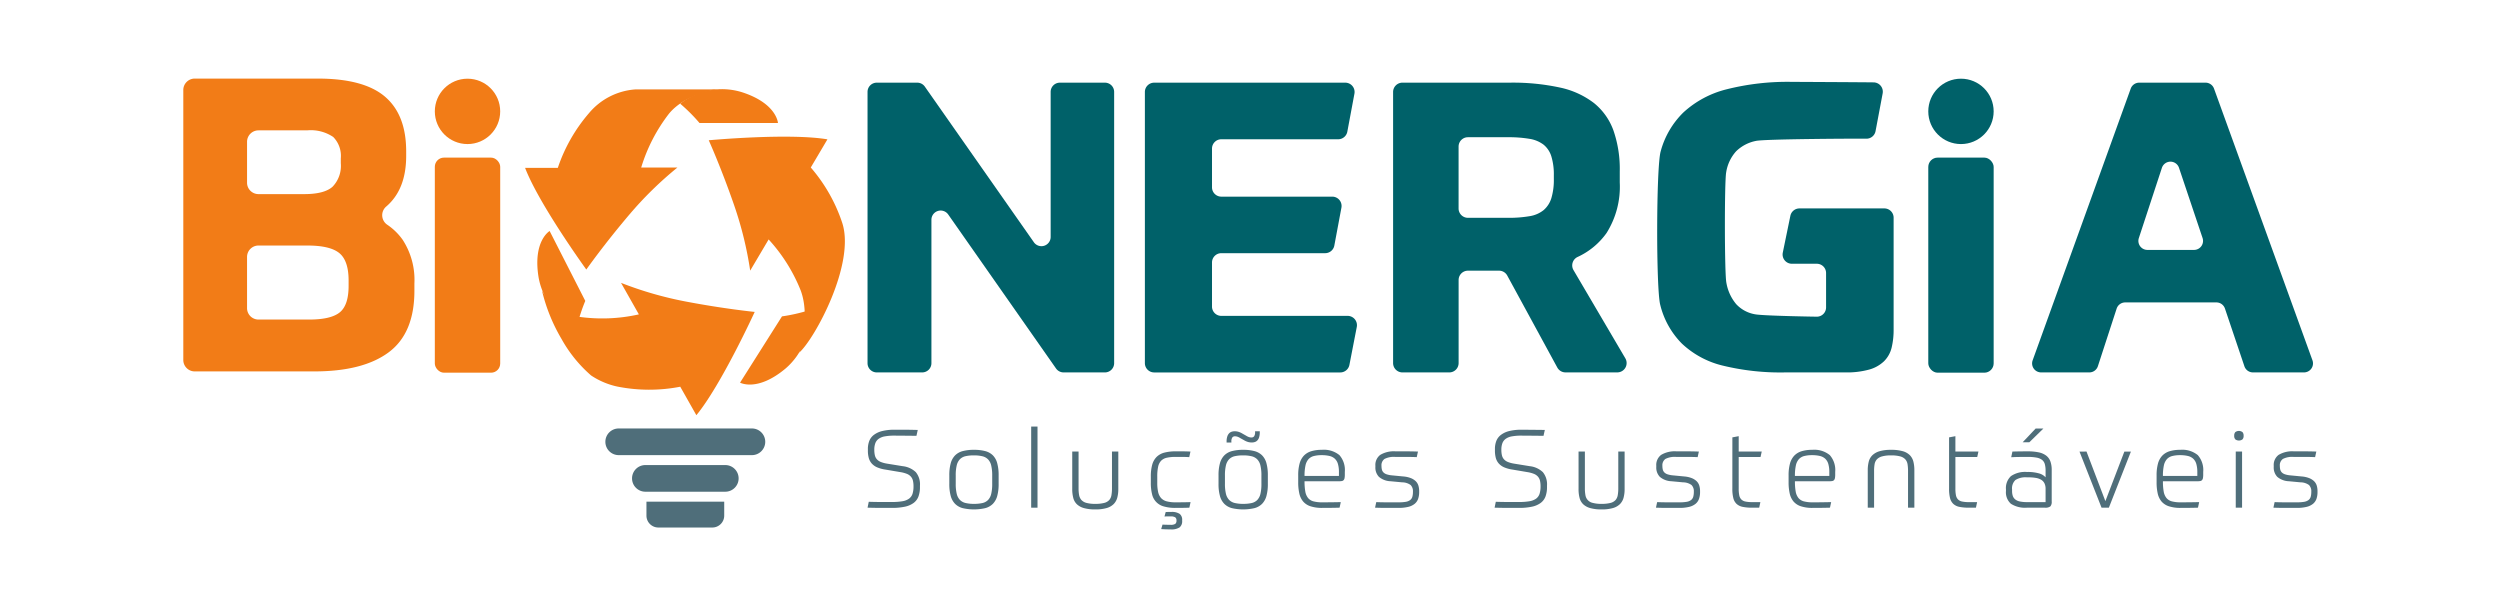 <svg xmlns="http://www.w3.org/2000/svg" xmlns:xlink="http://www.w3.org/1999/xlink" width="381.89" height="92.276" viewBox="0 0 381.89 92.276"><defs><clipPath id="b"><rect width="381.89" height="92.276"/></clipPath></defs><g id="a" clip-path="url(#b)"><g transform="translate(-7.99 -30.748)"><path d="M145.9,101.962a3.451,3.451,0,0,1,1.985.909,2.941,2.941,0,0,1,.634,2.076v.2a4.091,4.091,0,0,1-.226,1.434,2.179,2.179,0,0,1-.741.992,3.415,3.415,0,0,1-1.335.575,9.152,9.152,0,0,1-1.985.184h-1.558q-.859,0-2.16-.033l.183-.9q1.152.034,1.985.033h1.55a9.217,9.217,0,0,0,1.61-.117,2.378,2.378,0,0,0,1.017-.4,1.5,1.5,0,0,0,.526-.742,3.76,3.76,0,0,0,.149-1.143,3.616,3.616,0,0,0-.091-.867,1.429,1.429,0,0,0-.325-.625,1.652,1.652,0,0,0-.626-.417,4.7,4.7,0,0,0-.992-.259l-2.268-.384a4.943,4.943,0,0,1-1.267-.349,2.343,2.343,0,0,1-.825-.593,2.142,2.142,0,0,1-.443-.842,4.287,4.287,0,0,1-.132-1.134v-.233a3.324,3.324,0,0,1,.208-1.209,2.15,2.15,0,0,1,.692-.926,3.436,3.436,0,0,1,1.259-.592,7.581,7.581,0,0,1,1.925-.209c.244,0,1.864,0,2.3.008.023,0,.778.015,1.233.027l-.2.9c-.422-.012-3.169-.033-3.369-.033a7.873,7.873,0,0,0-1.475.116,2.268,2.268,0,0,0-.943.384,1.47,1.47,0,0,0-.5.675,2.83,2.83,0,0,0-.15.975,3.734,3.734,0,0,0,.083.843,1.418,1.418,0,0,0,.309.617,1.593,1.593,0,0,0,.609.416,4.527,4.527,0,0,0,.983.259Z" fill="#4f6e7a"/><path d="M156.77,99.46a6.637,6.637,0,0,1,1.7.192,2.6,2.6,0,0,1,1.175.642,2.691,2.691,0,0,1,.676,1.209,6.956,6.956,0,0,1,.217,1.876v1.267a6.858,6.858,0,0,1-.217,1.868,2.751,2.751,0,0,1-.676,1.209,2.558,2.558,0,0,1-1.175.651,7.674,7.674,0,0,1-3.4,0,2.554,2.554,0,0,1-1.174-.651,2.732,2.732,0,0,1-.676-1.209,6.818,6.818,0,0,1-.217-1.868v-1.267a6.823,6.823,0,0,1,.217-1.868,2.737,2.737,0,0,1,.676-1.209,2.562,2.562,0,0,1,1.174-.65A6.64,6.64,0,0,1,156.77,99.46Zm2.785,3.919a6.346,6.346,0,0,0-.151-1.518,2,2,0,0,0-.483-.941,1.784,1.784,0,0,0-.867-.476,5.351,5.351,0,0,0-1.284-.134,5.686,5.686,0,0,0-1.292.125,1.736,1.736,0,0,0-.86.468,2.018,2.018,0,0,0-.483.934,6.46,6.46,0,0,0-.151,1.542v1.267a6.387,6.387,0,0,0,.151,1.527,2.014,2.014,0,0,0,.483.933,1.787,1.787,0,0,0,.86.476,5.323,5.323,0,0,0,1.292.133,5.656,5.656,0,0,0,1.293-.125,1.729,1.729,0,0,0,.858-.467,2,2,0,0,0,.483-.934,6.412,6.412,0,0,0,.151-1.543Z" fill="#4f6e7a"/><path d="M165.509,95.908h.967V108.3h-.967Z" fill="#4f6e7a"/><path d="M175.3,108.565a6.2,6.2,0,0,1-1.718-.2,2.579,2.579,0,0,1-1.084-.583,2.045,2.045,0,0,1-.558-.968,5.185,5.185,0,0,1-.159-1.367v-5.72h.967v5.619a5.563,5.563,0,0,0,.083,1.027,1.563,1.563,0,0,0,.342.742,1.583,1.583,0,0,0,.767.45,4.966,4.966,0,0,0,1.36.15,5.211,5.211,0,0,0,1.358-.142,1.547,1.547,0,0,0,.768-.434,1.507,1.507,0,0,0,.342-.742,5.886,5.886,0,0,0,.083-1.051V99.727h.967v5.72a5,5,0,0,1-.158,1.326,2.213,2.213,0,0,1-.551.975,2.487,2.487,0,0,1-1.075.609A6.06,6.06,0,0,1,175.3,108.565Z" fill="#4f6e7a"/><path d="M187.571,107.481q.684,0,1.251-.008t1.034-.025l-.183.851c-.256.01-.581.019-.976.025s-.769.008-1.126.008a6.187,6.187,0,0,1-1.808-.225,2.475,2.475,0,0,1-1.793-1.885,7.149,7.149,0,0,1-.184-1.743v-.933a6.682,6.682,0,0,1,.208-1.8,2.7,2.7,0,0,1,.667-1.193,2.637,2.637,0,0,1,1.176-.659,6.548,6.548,0,0,1,1.734-.2h1q.567,0,1.268.033l-.184.851q-.635-.035-1.15-.034h-.935a6.042,6.042,0,0,0-1.342.126,1.717,1.717,0,0,0-.867.458,1.888,1.888,0,0,0-.459.917,6.928,6.928,0,0,0-.133,1.5v.933a6.444,6.444,0,0,0,.133,1.427,2.044,2.044,0,0,0,.451.925,1.766,1.766,0,0,0,.859.5A5.221,5.221,0,0,0,187.571,107.481Zm.134,2.785a.576.576,0,0,0-.191-.492,1.263,1.263,0,0,0-.709-.141h-.443c-.138,0-.3,0-.491.016l.183-.683c.222-.011.394-.017.517-.017h.35a2.143,2.143,0,0,1,1.26.292,1.12,1.12,0,0,1,.391.959v.116a1.188,1.188,0,0,1-.391.992,2.255,2.255,0,0,1-1.36.309c-.322,0-.617-.006-.883-.017s-.457-.022-.568-.033l.2-.683c.178.01.39.019.634.024s.444.009.6.009a1.27,1.27,0,0,0,.709-.142A.6.6,0,0,0,187.705,110.266Z" fill="#4f6e7a"/><path d="M197.894,99.46a6.637,6.637,0,0,1,1.7.192,2.609,2.609,0,0,1,1.176.642,2.7,2.7,0,0,1,.675,1.209,6.956,6.956,0,0,1,.217,1.876v1.267a6.858,6.858,0,0,1-.217,1.868,2.76,2.76,0,0,1-.675,1.209,2.566,2.566,0,0,1-1.176.651,7.674,7.674,0,0,1-3.4,0,2.554,2.554,0,0,1-1.174-.651,2.732,2.732,0,0,1-.676-1.209,6.819,6.819,0,0,1-.217-1.868v-1.267a6.824,6.824,0,0,1,.217-1.868,2.737,2.737,0,0,1,.676-1.209,2.562,2.562,0,0,1,1.174-.65A6.64,6.64,0,0,1,197.894,99.46Zm2.785,3.919a6.346,6.346,0,0,0-.151-1.518,2,2,0,0,0-.483-.941,1.783,1.783,0,0,0-.867-.476,5.351,5.351,0,0,0-1.284-.134,5.686,5.686,0,0,0-1.292.125,1.736,1.736,0,0,0-.86.468,2.027,2.027,0,0,0-.483.934,6.459,6.459,0,0,0-.151,1.542v1.267a6.386,6.386,0,0,0,.151,1.527,2.023,2.023,0,0,0,.483.933,1.787,1.787,0,0,0,.86.476,5.322,5.322,0,0,0,1.292.133,5.656,5.656,0,0,0,1.293-.125,1.729,1.729,0,0,0,.858-.467,2,2,0,0,0,.483-.934,6.411,6.411,0,0,0,.151-1.543Zm-3.219-5.7a2.119,2.119,0,0,0-.45-.225,1.254,1.254,0,0,0-.384-.059.493.493,0,0,0-.383.167,1.047,1.047,0,0,0-.15.667v.117h-.734V98.21a2.4,2.4,0,0,1,.109-.792,1.272,1.272,0,0,1,.283-.485.932.932,0,0,1,.4-.241,1.587,1.587,0,0,1,.458-.067,2.135,2.135,0,0,1,.509.067,2.662,2.662,0,0,1,.676.3l.533.3a2.157,2.157,0,0,0,.45.224,1.313,1.313,0,0,0,.4.059.488.488,0,0,0,.384-.175,1.059,1.059,0,0,0,.15-.659v-.117h.717v.134a2.577,2.577,0,0,1-.1.792,1.18,1.18,0,0,1-.274.483.928.928,0,0,1-.4.242,1.584,1.584,0,0,1-.459.067,2.236,2.236,0,0,1-.516-.067,2.574,2.574,0,0,1-.684-.3Z" fill="#4f6e7a"/><path d="M207.266,104.262a8.669,8.669,0,0,0,.117,1.569,2.152,2.152,0,0,0,.417.983,1.6,1.6,0,0,0,.825.518,5.125,5.125,0,0,0,1.359.149q.717,0,1.384-.008t1.435-.025l-.184.851c-.378.01-.8.019-1.275.025s-.926.008-1.36.008a5.59,5.59,0,0,1-1.817-.25,2.482,2.482,0,0,1-1.126-.742,2.883,2.883,0,0,1-.575-1.226,7.678,7.678,0,0,1-.167-1.7v-1.051a6.693,6.693,0,0,1,.208-1.792,2.844,2.844,0,0,1,.65-1.209,2.617,2.617,0,0,1,1.126-.685,5.427,5.427,0,0,1,1.618-.216,3.751,3.751,0,0,1,2.693.809,3.453,3.453,0,0,1,.826,2.56v.4a2.885,2.885,0,0,1-.042.55.64.64,0,0,1-.142.309.478.478,0,0,1-.275.141,2.249,2.249,0,0,1-.425.033Zm2.618-3.985a4.7,4.7,0,0,0-1.2.134,1.647,1.647,0,0,0-.818.483,2.124,2.124,0,0,0-.458.967,7.255,7.255,0,0,0-.142,1.585h5.254v-.567a4.428,4.428,0,0,0-.151-1.251,1.782,1.782,0,0,0-.467-.8,1.808,1.808,0,0,0-.817-.426A5.028,5.028,0,0,0,209.884,100.277Z" fill="#4f6e7a"/><path d="M222.357,103.529a4.047,4.047,0,0,1,1.16.259,2.312,2.312,0,0,1,.742.474,1.606,1.606,0,0,1,.4.668,2.882,2.882,0,0,1,.116.833v.151a3.1,3.1,0,0,1-.158,1.034,1.732,1.732,0,0,1-.525.759,2.468,2.468,0,0,1-.976.467,6.131,6.131,0,0,1-1.509.158h-1.826q-.426,0-.85-.008c-.285-.006-.581-.015-.893-.025l.184-.851q.75.033,1.559.033h1.86a6.259,6.259,0,0,0,1.075-.075,1.541,1.541,0,0,0,.676-.267.959.959,0,0,0,.341-.5,2.768,2.768,0,0,0,.092-.775,1.338,1.338,0,0,0-.35-1.025,2.216,2.216,0,0,0-1.285-.41l-1.784-.167a2.9,2.9,0,0,1-1.776-.674,2.044,2.044,0,0,1-.542-1.51v-.183a1.919,1.919,0,0,1,.742-1.659,4.018,4.018,0,0,1,2.344-.542h1.617q.834,0,1.8.033l-.184.851c-.566-.023-1.134-.034-1.7-.034h-1.585a3.143,3.143,0,0,0-1.634.308,1.175,1.175,0,0,0-.467,1.06,2.386,2.386,0,0,0,.058.558.943.943,0,0,0,.226.425,1.2,1.2,0,0,0,.483.3,3.4,3.4,0,0,0,.817.166Z" fill="#4f6e7a"/><path d="M241.686,101.962a3.451,3.451,0,0,1,1.984.909,2.941,2.941,0,0,1,.634,2.076v.2a4.068,4.068,0,0,1-.226,1.434,2.18,2.18,0,0,1-.741.992,3.415,3.415,0,0,1-1.335.575,9.148,9.148,0,0,1-1.984.184h-1.559q-.859,0-2.16-.033l.183-.9q1.152.034,1.985.033h1.551a9.212,9.212,0,0,0,1.609-.117,2.383,2.383,0,0,0,1.018-.4,1.5,1.5,0,0,0,.525-.742,3.729,3.729,0,0,0,.149-1.143,3.672,3.672,0,0,0-.09-.867,1.441,1.441,0,0,0-.326-.625,1.652,1.652,0,0,0-.626-.417,4.688,4.688,0,0,0-.992-.259l-2.267-.384a4.939,4.939,0,0,1-1.268-.349,2.343,2.343,0,0,1-.825-.593,2.141,2.141,0,0,1-.443-.842,4.329,4.329,0,0,1-.132-1.134v-.233a3.324,3.324,0,0,1,.208-1.209,2.15,2.15,0,0,1,.692-.926,3.436,3.436,0,0,1,1.259-.592,7.584,7.584,0,0,1,1.926-.209c.255,0,3.08.023,3.535.035l-.2.9c-.423-.012-3.169-.033-3.37-.033a7.88,7.88,0,0,0-1.475.116,2.268,2.268,0,0,0-.943.384,1.47,1.47,0,0,0-.5.675,2.83,2.83,0,0,0-.15.975,3.734,3.734,0,0,0,.083.843,1.418,1.418,0,0,0,.309.617,1.593,1.593,0,0,0,.609.416,4.528,4.528,0,0,0,.983.259Z" fill="#4f6e7a"/><path d="M252.642,108.565a6.2,6.2,0,0,1-1.718-.2,2.573,2.573,0,0,1-1.084-.583,2.055,2.055,0,0,1-.559-.968,5.23,5.23,0,0,1-.158-1.367v-5.72h.967v5.619a5.563,5.563,0,0,0,.083,1.027,1.424,1.424,0,0,0,1.109,1.192,4.966,4.966,0,0,0,1.36.15,5.211,5.211,0,0,0,1.358-.142,1.547,1.547,0,0,0,.768-.434,1.506,1.506,0,0,0,.341-.742,5.794,5.794,0,0,0,.083-1.051V99.727h.968v5.72a5.044,5.044,0,0,1-.158,1.326,2.213,2.213,0,0,1-.551.975,2.493,2.493,0,0,1-1.075.609A6.06,6.06,0,0,1,252.642,108.565Z" fill="#4f6e7a"/><path d="M265.266,103.529a4.048,4.048,0,0,1,1.159.259,2.3,2.3,0,0,1,.742.474,1.605,1.605,0,0,1,.4.668,2.847,2.847,0,0,1,.117.833v.151a3.1,3.1,0,0,1-.159,1.034,1.732,1.732,0,0,1-.525.759,2.462,2.462,0,0,1-.976.467,6.128,6.128,0,0,1-1.508.158h-1.827q-.426,0-.85-.008c-.284-.006-.581-.015-.893-.025l.184-.851q.75.033,1.559.033h1.86a6.259,6.259,0,0,0,1.075-.075,1.541,1.541,0,0,0,.676-.267.966.966,0,0,0,.342-.5,2.81,2.81,0,0,0,.091-.775,1.338,1.338,0,0,0-.35-1.025,2.212,2.212,0,0,0-1.284-.41l-1.785-.167a2.9,2.9,0,0,1-1.776-.674,2.044,2.044,0,0,1-.542-1.51v-.183a1.919,1.919,0,0,1,.742-1.659,4.02,4.02,0,0,1,2.344-.542H265.7q.834,0,1.8.033l-.184.851q-.849-.035-1.7-.034h-1.585a3.143,3.143,0,0,0-1.634.308,1.175,1.175,0,0,0-.466,1.06,2.389,2.389,0,0,0,.057.558.953.953,0,0,0,.226.425,1.2,1.2,0,0,0,.483.3,3.414,3.414,0,0,0,.818.166Z" fill="#4f6e7a"/><path d="M272.62,97.559l.967-.183v2.351h3.518l-.183.834h-3.335v4.82a5.081,5.081,0,0,0,.083,1.016,1.258,1.258,0,0,0,.309.634,1.2,1.2,0,0,0,.617.325,4.58,4.58,0,0,0,1.025.092H276.9l-.183.851h-1.1a6.89,6.89,0,0,1-1.426-.125,1.93,1.93,0,0,1-.925-.451,1.806,1.806,0,0,1-.5-.883,5.715,5.715,0,0,1-.15-1.443Z" fill="#4f6e7a"/><path d="M282.175,104.262a8.669,8.669,0,0,0,.117,1.569,2.152,2.152,0,0,0,.417.983,1.608,1.608,0,0,0,.825.518,5.128,5.128,0,0,0,1.36.149c.477,0,.939,0,1.383-.008s.923-.013,1.435-.025l-.184.851q-.567.015-1.275.025t-1.359.008a5.592,5.592,0,0,1-1.818-.25,2.493,2.493,0,0,1-1.126-.742,2.883,2.883,0,0,1-.575-1.226,7.739,7.739,0,0,1-.167-1.7v-1.051a6.694,6.694,0,0,1,.208-1.792,2.855,2.855,0,0,1,.65-1.209,2.617,2.617,0,0,1,1.126-.685,5.434,5.434,0,0,1,1.619-.216,3.75,3.75,0,0,1,2.692.809,3.453,3.453,0,0,1,.826,2.56v.4a2.883,2.883,0,0,1-.042.55.648.648,0,0,1-.141.309.484.484,0,0,1-.276.141,2.249,2.249,0,0,1-.425.033Zm2.618-3.985a4.7,4.7,0,0,0-1.2.134,1.647,1.647,0,0,0-.818.483,2.125,2.125,0,0,0-.458.967,7.318,7.318,0,0,0-.142,1.585h5.254v-.567a4.428,4.428,0,0,0-.151-1.251,1.79,1.79,0,0,0-.466-.8,1.812,1.812,0,0,0-.818-.426A5.028,5.028,0,0,0,284.793,100.277Z" fill="#4f6e7a"/><path d="M293.3,108.3v-5.72a5.273,5.273,0,0,1,.149-1.3,2.1,2.1,0,0,1,.551-.984,2.64,2.64,0,0,1,1.092-.618,6.125,6.125,0,0,1,1.776-.216,6.3,6.3,0,0,1,1.777.209,2.478,2.478,0,0,1,1.083.608,2.141,2.141,0,0,1,.542.984,5.309,5.309,0,0,1,.15,1.318v5.72h-.967v-5.621a6.2,6.2,0,0,0-.075-1.025,1.458,1.458,0,0,0-.342-.742,1.626,1.626,0,0,0-.784-.45,5.133,5.133,0,0,0-1.384-.151,4.971,4.971,0,0,0-1.4.159,1.673,1.673,0,0,0-.783.458,1.465,1.465,0,0,0-.342.743,6.075,6.075,0,0,0-.075,1.008V108.3Z" fill="#4f6e7a"/><path d="M305.723,97.559l.966-.183v2.351h3.519l-.184.834h-3.335v4.82a5.157,5.157,0,0,0,.083,1.016,1.266,1.266,0,0,0,.309.634,1.208,1.208,0,0,0,.617.325,4.6,4.6,0,0,0,1.026.092h1.284l-.184.851h-1.1a6.884,6.884,0,0,1-1.426-.125,1.929,1.929,0,0,1-.926-.451,1.821,1.821,0,0,1-.5-.883,5.719,5.719,0,0,1-.149-1.443Z" fill="#4f6e7a"/><path d="M321.4,107.348a1.032,1.032,0,0,1-.209.759,1.264,1.264,0,0,1-.825.192h-2.735a3.982,3.982,0,0,1-2.468-.6,2.354,2.354,0,0,1-.75-1.951v-.234a2.5,2.5,0,0,1,.759-2.034,3.82,3.82,0,0,1,2.459-.634,6.281,6.281,0,0,1,1.835.217,2.077,2.077,0,0,1,1,.6v-1a3.761,3.761,0,0,0-.116-1.009,1.252,1.252,0,0,0-.417-.65,1.949,1.949,0,0,0-.834-.351,7.077,7.077,0,0,0-1.351-.108q-.616,0-1.3.008t-1.234.042l.184-.867c.311-.011.677-.019,1.1-.025s.84-.008,1.251-.008a7.758,7.758,0,0,1,1.693.158,2.828,2.828,0,0,1,1.125.5,1.974,1.974,0,0,1,.634.884,3.86,3.86,0,0,1,.2,1.326Zm-6.053-1.618a2.394,2.394,0,0,0,.108.768,1.18,1.18,0,0,0,.367.533,1.634,1.634,0,0,0,.7.317,5.1,5.1,0,0,0,1.108.1h2.835v-2a1.921,1.921,0,0,0-.175-.876,1.321,1.321,0,0,0-.509-.542,2.355,2.355,0,0,0-.825-.283,6.75,6.75,0,0,0-1.126-.083h-.217a2.88,2.88,0,0,0-1.751.408,1.743,1.743,0,0,0-.516,1.442Zm3.6-9.521h1.185l-2.151,2.1h-1.018Z" fill="#4f6e7a"/><path d="M326.717,99.727,329.6,107.3l2.9-7.571h1l-3.368,8.572h-1.117l-3.37-8.572Z" fill="#4f6e7a"/><path d="M338.39,104.262a8.669,8.669,0,0,0,.117,1.569,2.152,2.152,0,0,0,.417.983,1.6,1.6,0,0,0,.825.518,5.125,5.125,0,0,0,1.359.149q.717,0,1.384-.008t1.435-.025l-.184.851c-.378.01-.8.019-1.275.025s-.926.008-1.36.008a5.59,5.59,0,0,1-1.817-.25,2.493,2.493,0,0,1-1.126-.742,2.884,2.884,0,0,1-.575-1.226,7.739,7.739,0,0,1-.167-1.7v-1.051a6.693,6.693,0,0,1,.208-1.792,2.854,2.854,0,0,1,.65-1.209,2.617,2.617,0,0,1,1.126-.685,5.427,5.427,0,0,1,1.618-.216,3.751,3.751,0,0,1,2.693.809,3.453,3.453,0,0,1,.826,2.56v.4a2.886,2.886,0,0,1-.042.55.64.64,0,0,1-.142.309.478.478,0,0,1-.275.141,2.249,2.249,0,0,1-.425.033Zm2.618-3.985a4.7,4.7,0,0,0-1.2.134,1.647,1.647,0,0,0-.818.483,2.124,2.124,0,0,0-.458.967,7.316,7.316,0,0,0-.142,1.585h5.254v-.567a4.428,4.428,0,0,0-.151-1.251,1.782,1.782,0,0,0-.467-.8,1.809,1.809,0,0,0-.817-.426A5.028,5.028,0,0,0,341.008,100.277Z" fill="#4f6e7a"/><path d="M350.714,97.309a.739.739,0,0,1-.184.567.936.936,0,0,1-1.067,0,.739.739,0,0,1-.184-.567.793.793,0,0,1,.167-.55.915.915,0,0,1,1.1,0A.793.793,0,0,1,350.714,97.309Zm-1.2,2.418h.966V108.3h-.966Z" fill="#4f6e7a"/><path d="M359.586,103.529a4.04,4.04,0,0,1,1.159.259,2.29,2.29,0,0,1,.742.474,1.6,1.6,0,0,1,.4.668,2.882,2.882,0,0,1,.116.833v.151a3.129,3.129,0,0,1-.158,1.034,1.742,1.742,0,0,1-.526.759,2.464,2.464,0,0,1-.975.467,6.137,6.137,0,0,1-1.509.158H357.01q-.426,0-.851-.008c-.284-.006-.581-.015-.892-.025l.183-.851q.75.033,1.56.033h1.859a6.251,6.251,0,0,0,1.075-.075,1.536,1.536,0,0,0,.676-.267.966.966,0,0,0,.342-.5,2.806,2.806,0,0,0,.092-.775,1.335,1.335,0,0,0-.351-1.025,2.209,2.209,0,0,0-1.284-.41l-1.784-.167a2.9,2.9,0,0,1-1.777-.674,2.044,2.044,0,0,1-.542-1.51v-.183a1.918,1.918,0,0,1,.743-1.659,4.017,4.017,0,0,1,2.343-.542h1.618q.833,0,1.8.033l-.183.851q-.85-.035-1.7-.034h-1.585a3.138,3.138,0,0,0-1.634.308,1.173,1.173,0,0,0-.467,1.06,2.386,2.386,0,0,0,.058.558.952.952,0,0,0,.225.425,1.206,1.206,0,0,0,.484.3,3.4,3.4,0,0,0,.817.166Z" fill="#4f6e7a"/></g><path d="M102.5,96.2h20.35a2.035,2.035,0,0,1,0,4.071H102.5a2.035,2.035,0,0,1,0-4.071Z" transform="translate(-7.99 -30.748)" fill="#4f6e7a"/><path d="M106.574,101.79h12.21a2.035,2.035,0,1,1,0,4.07h-12.21a2.035,2.035,0,0,1,0-4.07Z" transform="translate(-7.99 -30.748)" fill="#4f6e7a"/><path d="M0,0H11.88a0,0,0,0,1,0,0V2.13a1.817,1.817,0,0,1-1.817,1.817H1.817A1.817,1.817,0,0,1,0,2.13V0A0,0,0,0,1,0,0Z" transform="translate(98.749 76.634)" fill="#4f6e7a"/><path d="M35.99,44.5a1.748,1.748,0,0,1,1.748-1.748H56.531q7.035,0,10.271,2.765t3.234,8.356v.691q0,5.125-3.042,7.728a1.747,1.747,0,0,0,.16,2.79,9.2,9.2,0,0,1,2.349,2.3,11.242,11.242,0,0,1,1.79,6.658v1.131q0,6.468-3.925,9.391t-11.4,2.922H37.738a1.748,1.748,0,0,1-1.748-1.748Zm9.738,7.915v6.242A1.747,1.747,0,0,0,47.476,60.4h6.983q3.076,0,4.334-1.132a4.58,4.58,0,0,0,1.257-3.577v-.756a4.11,4.11,0,0,0-1.162-3.266,6.14,6.14,0,0,0-3.99-1.007H47.476A1.748,1.748,0,0,0,45.728,52.411Zm0,25.4a1.747,1.747,0,0,0,1.748,1.747h7.737q3.328,0,4.679-1.1t1.35-4.054v-.817q0-3.014-1.412-4.176t-4.869-1.16H47.476A1.747,1.747,0,0,0,45.728,70Z" transform="translate(-7.99 -30.748)" fill="#f27c17"/><rect width="9.987" height="32.855" rx="1.398" transform="translate(66.422 24.077)" fill="#f27c17"/><path d="M88.2,56.391h5a24.911,24.911,0,0,1,4.782-8.383,10.163,10.163,0,0,1,7.04-3.6h12.575s-4.871.607-7.416,3.707a25.555,25.555,0,0,0-4.245,8.223h5.535a55.6,55.6,0,0,0-7.308,7.147c-3.9,4.586-6.61,8.437-6.61,8.437S90.347,61.98,88.2,56.391Z" transform="translate(-7.99 -30.748)" fill="#f27c17"/><path d="M111.889,46.584a26.1,26.1,0,0,1,2.957,2.956h11.983s-.171-3.009-5.547-4.722A10.316,10.316,0,0,0,111.889,46.584Z" transform="translate(-7.99 -30.748)" fill="#f27c17"/><path d="M131.522,78.157a26.09,26.09,0,0,1-4.078.919L121.038,89.2s2.635,1.463,6.956-2.164A10.316,10.316,0,0,0,131.522,78.157Z" transform="translate(-7.99 -30.748)" fill="#f27c17"/><path d="M96.106,80.689a26.067,26.067,0,0,1,1.289-3.977L91.95,66.037s-2.6,1.52-1.686,7.087A10.315,10.315,0,0,0,96.106,80.689Z" transform="translate(-7.99 -30.748)" fill="#f27c17"/><path d="M114.365,94.172l-2.462-4.35a24.911,24.911,0,0,1-9.652-.032A11.641,11.641,0,0,1,98.28,88.1a20.65,20.65,0,0,1-4.529-5.6,26.612,26.612,0,0,1-2.969-7.354,7.968,7.968,0,0,0,5.553,3.983,25.564,25.564,0,0,0,9.247-.357l-2.727-4.817a55.626,55.626,0,0,0,9.821,2.84c5.911,1.133,10.6,1.6,10.6,1.6S118.17,89.547,114.365,94.172Z" transform="translate(-7.99 -30.748)" fill="#f27c17"/><path d="M134.385,52.034l-2.544,4.3a24.9,24.9,0,0,1,4.781,8.385c2.11,6.233-4.161,17.763-6.539,19.888.252-1.049,1.61-5.675.237-9.443a25.532,25.532,0,0,0-4.916-7.84l-2.818,4.764a55.534,55.534,0,0,0-2.431-9.928c-1.962-5.69-3.9-9.985-3.9-9.985S128.48,51.039,134.385,52.034Z" transform="translate(-7.99 -30.748)" fill="#f27c17"/><circle cx="4.993" cy="4.993" r="4.993" transform="translate(66.422 12.021)" fill="#f27c17"/><g transform="translate(-7.99 -30.748)"><rect width="9.987" height="32.855" rx="1.427" transform="translate(302.547 54.825)" fill="#006169"/><circle cx="4.993" cy="4.993" r="4.993" transform="translate(302.547 42.769)" fill="#006169"/><path d="M149.261,43.976l16.66,23.777a1.409,1.409,0,0,0,2.563-.809V44.785a1.409,1.409,0,0,1,1.409-1.409h6.879a1.409,1.409,0,0,1,1.41,1.409V86.227a1.409,1.409,0,0,1-1.41,1.409H170.46a1.409,1.409,0,0,1-1.154-.6L152.834,63.51a1.41,1.41,0,0,0-2.564.808V86.227a1.409,1.409,0,0,1-1.409,1.409H141.92a1.409,1.409,0,0,1-1.409-1.409V44.785a1.409,1.409,0,0,1,1.409-1.409h6.187A1.411,1.411,0,0,1,149.261,43.976Z" fill="#006169"/><path d="M210.412,69.422H194.554a1.424,1.424,0,0,0-1.423,1.423v6.728A1.424,1.424,0,0,0,194.554,79h19.293a1.423,1.423,0,0,1,1.4,1.694l-1.126,5.795a1.424,1.424,0,0,1-1.4,1.151H184.3a1.423,1.423,0,0,1-1.423-1.423V44.8a1.423,1.423,0,0,1,1.423-1.423h29.187a1.423,1.423,0,0,1,1.4,1.684l-1.084,5.8a1.423,1.423,0,0,1-1.4,1.161H194.554a1.424,1.424,0,0,0-1.423,1.423v5.919a1.424,1.424,0,0,0,1.423,1.423H211.5a1.423,1.423,0,0,1,1.4,1.684l-1.084,5.794A1.423,1.423,0,0,1,210.412,69.422Z" fill="#006169"/><path d="M255.418,58.606a13.277,13.277,0,0,1-2.02,7.74A11.116,11.116,0,0,1,248.978,70a1.424,1.424,0,0,0-.629,2.006l7.921,13.479a1.426,1.426,0,0,1-1.229,2.148h-7.913a1.427,1.427,0,0,1-1.252-.744L238.231,72.84a1.425,1.425,0,0,0-1.252-.744h-4.751a1.426,1.426,0,0,0-1.426,1.425V86.21a1.425,1.425,0,0,1-1.425,1.426H222.22a1.425,1.425,0,0,1-1.426-1.426V44.8a1.425,1.425,0,0,1,1.426-1.425h16.414a33.872,33.872,0,0,1,7.647.746,12.944,12.944,0,0,1,5.19,2.362,9.521,9.521,0,0,1,2.984,4.2,17.916,17.916,0,0,1,.963,6.246Zm-10.07-1.057a9.533,9.533,0,0,0-.373-2.89,3.729,3.729,0,0,0-1.18-1.8,4.765,4.765,0,0,0-2.145-.9,18.816,18.816,0,0,0-3.327-.248h-6.1a1.426,1.426,0,0,0-1.426,1.426v9.457a1.427,1.427,0,0,0,1.426,1.426h6.1a18.605,18.605,0,0,0,3.327-.25,4.524,4.524,0,0,0,2.145-.932A3.929,3.929,0,0,0,244.975,61a9.774,9.774,0,0,0,.373-2.953Z" fill="#006169"/><path d="M280.718,87.636a37.136,37.136,0,0,1-9.636-1.056,13.788,13.788,0,0,1-6.185-3.358,12.689,12.689,0,0,1-3.294-5.9c-.644-2.4-.622-21.031.061-23.435a13.058,13.058,0,0,1,3.481-5.968,15.189,15.189,0,0,1,6.528-3.513,38.059,38.059,0,0,1,10.164-1.15c1.367,0,11.679.059,12.378.077a1.422,1.422,0,0,1,1.363,1.678l-1.087,5.77a1.417,1.417,0,0,1-1.421,1.154c-1.443-.029-15.544.046-16.828.335a5.958,5.958,0,0,0-3.046,1.586,6.2,6.2,0,0,0-1.523,3.231c-.27,1.389-.26,15.46.031,16.847a6.9,6.9,0,0,0,1.492,3.264,5.092,5.092,0,0,0,2.86,1.554c1.2.249,9.462.372,9.462.372a1.416,1.416,0,0,0,1.416-1.416V72.454a1.416,1.416,0,0,0-1.416-1.416h-3.81a1.415,1.415,0,0,1-1.386-1.7l1.157-5.622a1.416,1.416,0,0,1,1.387-1.13h12.971A1.414,1.414,0,0,1,297.252,64V81.047a11.515,11.515,0,0,1-.31,2.828,4.37,4.37,0,0,1-1.151,2.052,5.322,5.322,0,0,1-2.267,1.273,12.85,12.85,0,0,1-3.669.436Z" fill="#006169"/><path d="M346.553,76.944H332.629a1.378,1.378,0,0,0-1.31.95l-2.863,8.791a1.376,1.376,0,0,1-1.309.951h-7.358a1.377,1.377,0,0,1-1.3-1.845l14.982-41.506a1.376,1.376,0,0,1,1.295-.909H344.9a1.378,1.378,0,0,1,1.295.908L361.232,85.79a1.377,1.377,0,0,1-1.295,1.846h-7.8a1.377,1.377,0,0,1-1.3-.937l-2.973-8.818A1.377,1.377,0,0,0,346.553,76.944Zm-10.536-8.02h7.123a1.377,1.377,0,0,0,1.306-1.815l-3.6-10.726a1.377,1.377,0,0,0-2.614.008l-3.522,10.727A1.377,1.377,0,0,0,336.017,68.924Z" fill="#006169"/></g></g></svg>